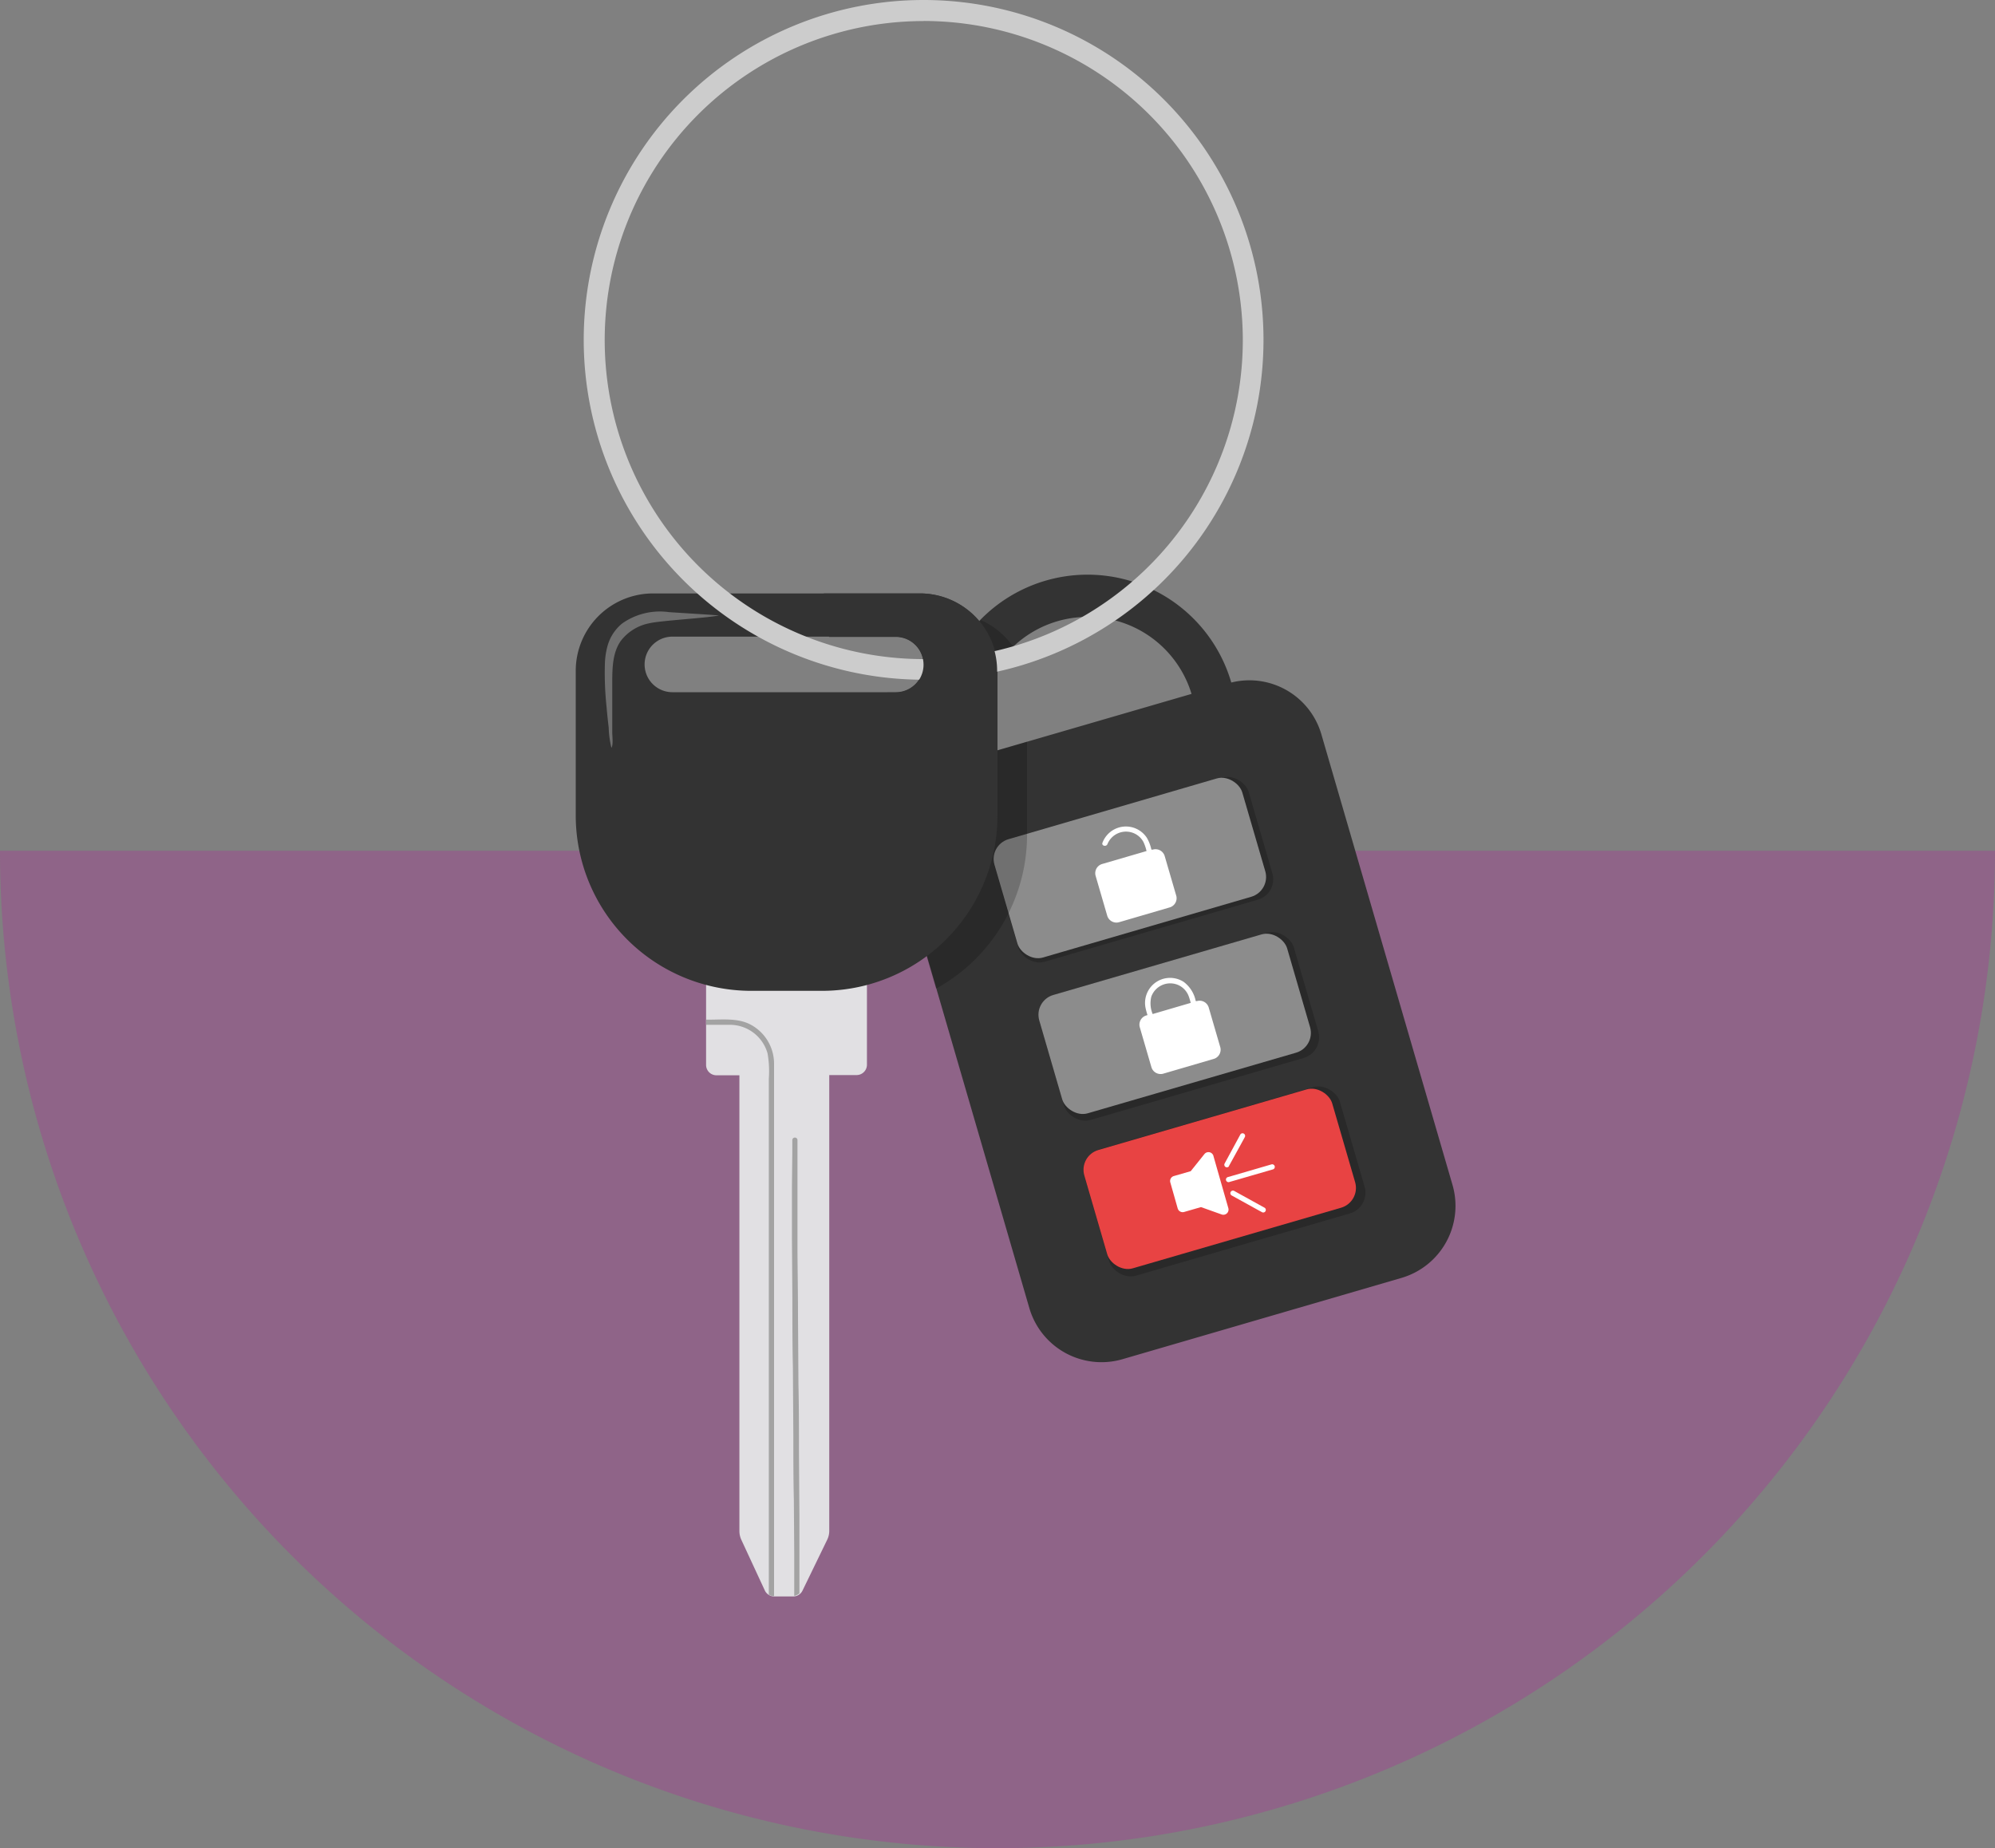 <svg xmlns="http://www.w3.org/2000/svg" viewBox="0 0 270 250.15"><rect x="0" y="0" width="270" height="250.15" fill="#808080" stroke="none"/><defs><style>.cls-1{fill:#b1249c;opacity:0.3;}.cls-2{fill:#333;}.cls-3{opacity:0.2;}.cls-4{fill:#8c8c8c;}.cls-5{fill:#e84343;}.cls-6,.cls-9{fill:#fff;}.cls-7{fill:#e1e0e3;}.cls-8{fill:#a3a3a3;}.cls-9{opacity:0.3;}.cls-10{fill:#ccc;}</style></defs><g id="Bottom_Layer" data-name="Bottom Layer"><path class="cls-1" d="M270,115.15a135,135,0,0,1-270,0Z"/><path class="cls-2" d="M166.64,92.38a20.26,20.26,0,0,0-38.91,11.33,10.17,10.17,0,0,0-6.17,12.34l17.75,61a10.17,10.17,0,0,0,12.6,6.92l37.75-11a10.16,10.16,0,0,0,6.92-12.59l-17.75-61A10.15,10.15,0,0,0,166.64,92.38Zm-23.52-8.3a14.68,14.68,0,0,1,18.14,9.84l-28.16,8.19A14.67,14.67,0,0,1,143.12,84.08Z"/><rect class="cls-3" x="135.5" y="109.11" width="35.82" height="17.2" rx="2.87" transform="translate(-26.78 47.54) rotate(-16.22)"/><rect class="cls-3" x="141.62" y="130.1" width="35.86" height="17.64" rx="2.91" transform="translate(-32.46 50.1) rotate(-16.22)"/><rect class="cls-3" x="147.71" y="151" width="36.02" height="17.8" rx="2.93" transform="translate(-38.07 52.66) rotate(-16.22)"/><rect class="cls-4" x="135.4" y="109.26" width="34.94" height="16.68" rx="2.79" transform="matrix(0.96, -0.28, 0.28, 0.96, -26.77, 47.39)"/><rect class="cls-4" x="141.51" y="130.23" width="34.94" height="16.68" rx="2.79" transform="translate(-32.38 49.93) rotate(-16.22)"/><rect class="cls-5" x="147.61" y="151.21" width="34.94" height="16.68" rx="2.79" transform="translate(-38 52.47) rotate(-16.22)"/><path class="cls-6" d="M165.16,141.77l-1.57-5.39a1.29,1.29,0,0,0-1.61-.88l-.15,0a4.28,4.28,0,0,0-1.63-2.6,3.39,3.39,0,0,0-5.17,3.49,8.85,8.85,0,0,0,.27,1l-.16.05a1.3,1.3,0,0,0-.88,1.61l1.57,5.39a1.3,1.3,0,0,0,1.61.88l6.84-2A1.3,1.3,0,0,0,165.16,141.77Zm-9.34-6.88a2.72,2.72,0,0,1,3.61-1.58,2.69,2.69,0,0,1,1.48,1.62q.14.4.24.81L156,137.25A3.75,3.75,0,0,1,155.82,134.89Z"/><path class="cls-6" d="M159.21,121.3l-1.57-5.39A1.3,1.3,0,0,0,156,115l-.17,0a5.54,5.54,0,0,0-.62-1.61,3.39,3.39,0,0,0-6,.67c-.17.42.5.6.67.19a2.71,2.71,0,0,1,3.4-1.54,2.66,2.66,0,0,1,1.47,1.25,6,6,0,0,1,.42,1.23h0l-6,1.75a1.3,1.3,0,0,0-.89,1.61l1.57,5.39a1.3,1.3,0,0,0,1.61.88l6.84-2A1.3,1.3,0,0,0,159.21,121.3Z"/><path class="cls-6" d="M163,156.21l-1.85,2.31-2.29.66a.7.7,0,0,0-.47.87l1,3.52a.7.7,0,0,0,.87.47l2.28-.66,2.8,1a.7.7,0,0,0,.9-.86l-2-7A.7.7,0,0,0,163,156.21Z"/><path class="cls-6" d="M166.33,160l5.21-1.51.73-.21a.35.35,0,0,0-.19-.68l-5.21,1.52-.73.21a.35.35,0,0,0,.19.67Z"/><path class="cls-6" d="M166.29,157.88l1.92-3.49.27-.5a.35.35,0,0,0-.61-.34L166,157l-.27.5a.35.35,0,0,0,.61.34Z"/><path class="cls-6" d="M166.7,161.81l3.62,2,.52.28a.35.35,0,0,0,.33-.61l-3.62-2-.52-.29a.35.35,0,0,0-.33.62Z"/><path class="cls-7" d="M95.56,131.14v13a1.4,1.4,0,0,0,1.4,1.4h3.11v61.7a2.81,2.81,0,0,0,.26,1.17l3.18,6.86a1.41,1.41,0,0,0,1.27.81h2.58a1.39,1.39,0,0,0,1.25-.79l3.33-6.86a2.74,2.74,0,0,0,.29-1.22V145.51h3.7a1.4,1.4,0,0,0,1.4-1.4v-13Z"/><path class="cls-8" d="M107.18,160.68l0,6.87.06,8.38c0,3.06,0,6.12.07,9.17l.06,9.27c0,2.88,0,5.76.07,8.64l.05,7.29c0,1.75,0,3.5,0,5.25V216a1.44,1.44,0,0,0,.7-.34l0-3.88q0-3.44,0-6.87l-.06-8.38c0-3.06,0-6.12-.07-9.18l-.06-9.26c0-2.88-.05-5.76-.07-8.64q0-3.65,0-7.3c0-1.74,0-3.49,0-5.24,0-.83,0-1.66,0-2.49a.34.34,0,0,1,0-.1.35.35,0,0,0-.7,0V156Z"/><path class="cls-8" d="M103.88,142.58a14,14,0,0,1,.17,3.43v68.35c0,.49,0,1,0,1.47a1.34,1.34,0,0,0,.71.21V146.85c0-1,0-1.95,0-2.92a6,6,0,0,0-3.33-5.33c-1.69-.81-3.65-.59-5.47-.59h-.39v.7h3.06A5.3,5.3,0,0,1,103.88,142.58Z"/><path class="cls-3" d="M133.1,102.11a14.65,14.65,0,0,1,4-14.59,10.43,10.43,0,0,0-4.33-3.58,20.33,20.33,0,0,0-4.35,6.64,3.77,3.77,0,0,1,.61,2,3.72,3.72,0,0,1-2,3.29,20.3,20.3,0,0,0,.64,7.79,10.17,10.17,0,0,0-6.17,12.34l5.18,17.81A23.77,23.77,0,0,0,139,113.06V100.39Z"/><path class="cls-2" d="M124.5,80.32H88.4A10.48,10.48,0,0,0,77.92,90.8v19.56a23.75,23.75,0,0,0,23.75,23.75h9.55A23.75,23.75,0,0,0,135,110.36V90.8A10.48,10.48,0,0,0,124.5,80.32Zm-3.24,13.37H91a3.76,3.76,0,0,1,0-7.52h30.23a3.76,3.76,0,0,1,0,7.52Z"/><path class="cls-9" d="M97.3,83.3c-1.5.34-7.91.7-9.42,1.06A6.38,6.38,0,0,0,84,86.77c-1.11,1.6-1.13,3.68-1.14,5.62,0,1.47,0,2.93,0,4.4,0,.76,0,1.52,0,2.29,0,.53.16,1.72-.11,2.14a13.1,13.1,0,0,1-.37-2.74c-.11-.93-.21-1.87-.29-2.81A43.68,43.68,0,0,1,81.86,90a10.33,10.33,0,0,1,.4-2.71,6,6,0,0,1,1.94-2.9,8.84,8.84,0,0,1,6.32-1.54C92.74,83,95.1,83.13,97.3,83.3Z"/><path class="cls-10" d="M125,92a46,46,0,1,1,46-46A46,46,0,0,1,125,92Zm0-89.15A43.18,43.18,0,1,0,168.2,46,43.23,43.23,0,0,0,125,2.84Z"/><path class="cls-2" d="M111.42,83a10.11,10.11,0,0,0,.81,3.21h9a3.76,3.76,0,0,1,0,7.52h-1.12a23,23,0,0,0,2.31,1,26.88,26.88,0,0,0,4.39,1.19c1.55.29,3.11.39,4.67.59,1.13.14,2.3.29,3.47.35v-6A10.48,10.48,0,0,0,124.5,80.32h-13A13.71,13.71,0,0,0,111.42,83Z"/></g></svg>